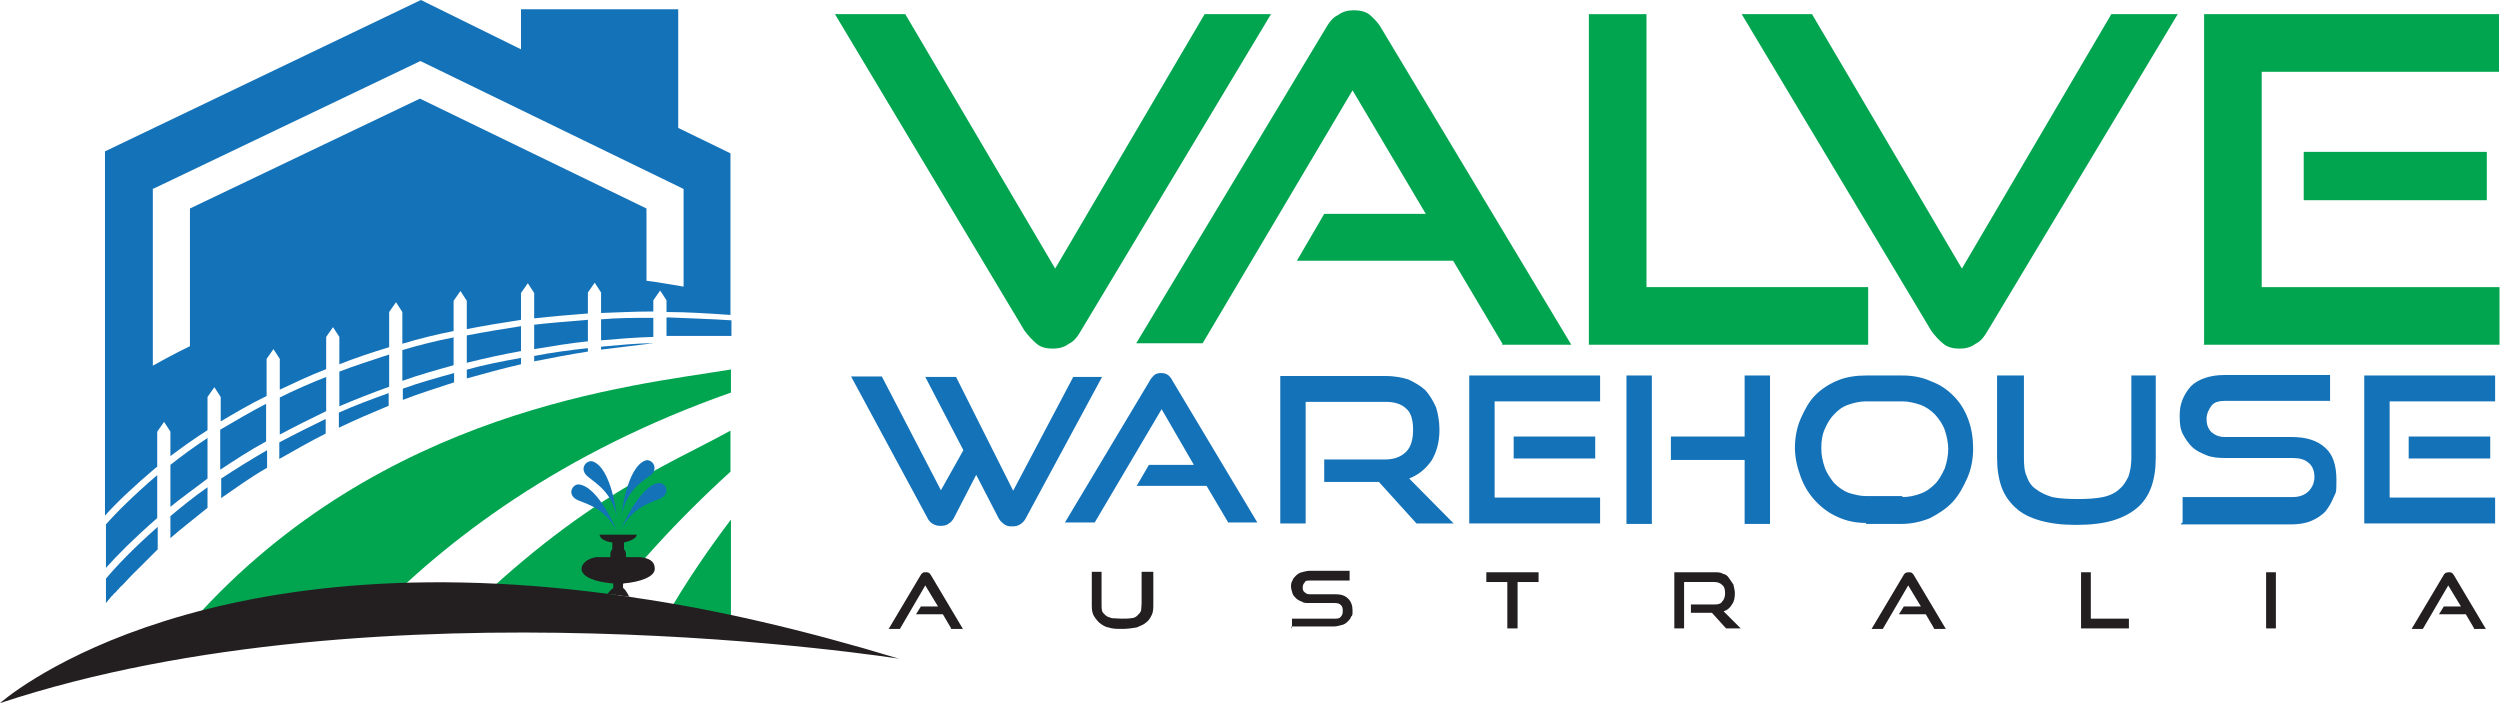 <?xml version="1.0" encoding="UTF-8"?>
<svg xmlns="http://www.w3.org/2000/svg" version="1.1" viewBox="0 0 512 144">
  <defs>
    <style>
      .cls-1 {
        fill: #231f20;
      }

      .cls-2 {
        fill: #01a550;
      }

      .cls-3 {
        fill: #1472b9;
      }
    </style>
  </defs>
  <!-- Generator: Adobe Illustrator 28.7.1, SVG Export Plug-In . SVG Version: 1.2.0 Build 142)  -->
  <g>
    <g id="Layer_1">
      <g id="VWA">
        <path class="cls-1" d="M194.8,128.7l-1.7-2.9h-5.5l1-1.6h3.5l-2.6-4.3-5.2,8.9h-2.3l6.6-11.1c0-.1.3-.3.4-.4s.3-.1.6-.1.4,0,.6.1c.1,0,.3.3.4.4l6.6,11.1h-2.5Z"/>
        <path class="cls-1" d="M234.2,117.1h2v6.5c0,.9,0,1.7-.3,2.3s-.6,1.2-1.2,1.6c-.4.4-1.2.7-1.9,1-.7.1-1.7.3-2.9.3s-2,0-2.9-.3c-.7-.1-1.4-.6-1.9-1-.4-.4-.9-1-1.2-1.6-.3-.7-.3-1.4-.3-2.3v-6.5h2v6.5c0,.6,0,1.2.1,1.4,0,.4.4.7.7,1s.7.4,1.3.6c.6,0,1.2.1,2,.1s1.4,0,2-.1c.6,0,1-.3,1.3-.6.3-.3.6-.6.7-1,0-.4.1-.9.1-1.4v-6.5h0Z"/>
        <path class="cls-1" d="M264.6,128.7v-2h8.7c.6,0,1,0,1.3-.4.3-.3.4-.6.4-1.2s-.1-.9-.4-1.2c-.3-.3-.7-.4-1.3-.4h-5.3c-.6,0-1,0-1.4-.3-.4-.1-.9-.4-1.2-.7s-.6-.6-.7-1c-.1-.4-.3-.9-.3-1.3s0-.9.3-1.3c.1-.4.4-.7.7-1s.7-.6,1.2-.7,1-.3,1.6-.3h8.2v2h-8.2c-.4,0-.9,0-1,.4-.3.3-.4.6-.4,1s0,.7.4,1c.3.3.6.4,1,.4h5.3c1.2,0,2,.3,2.6.9s.9,1.4.9,2.4,0,1-.3,1.3c-.1.4-.4.7-.7,1s-.7.6-1.2.7-1,.3-1.6.3h-8.7v.3Z"/>
        <path class="cls-1" d="M308.7,128.7v-9.5h-4.3v-2h10.7v2h-4.3v9.5h-2Z"/>
        <path class="cls-1" d="M353.5,128.7l-2.9-3.2h-4.3v-1.7h4.8c.7,0,1.3-.1,1.6-.6.4-.4.6-1,.6-1.7s-.1-1.3-.6-1.7c-.4-.4-.9-.6-1.6-.6h-6.2v9.5h-2v-11.5h8.2c.7,0,1.3,0,1.7.3.6.1,1,.4,1.3.9.3.4.6.9.9,1.3.1.6.3,1.2.3,1.7,0,1-.1,1.7-.6,2.4-.4.7-1,1.2-1.7,1.4l3.5,3.5h-2.9Z"/>
        <path class="cls-1" d="M396.1,128.7l-1.7-2.9h-5.5l1-1.6h3.5l-2.6-4.3-5.2,8.9h-2.3l6.6-11.1c0-.1.3-.3.4-.4.1,0,.3-.1.6-.1s.4,0,.6.1c.1,0,.3.3.4.4l6.6,11.1h-2.5,0Z"/>
        <path class="cls-1" d="M426.2,128.7v-11.5h2v9.5h7.8v2h-9.8Z"/>
        <path class="cls-1" d="M464.1,128.7v-11.5h2v11.5h-2Z"/>
        <path class="cls-1" d="M506.7,128.7l-1.7-2.9h-5.5l1-1.6h3.5l-2.6-4.3-5.2,8.9h-2.3l6.6-11.1c0-.1.3-.3.4-.4.1,0,.3-.1.6-.1s.4,0,.6.1c.1,0,.3.3.4.4l6.6,11.1h-2.5,0Z"/>
        <path class="cls-3" d="M200,97.1l-4.6,8.9c-.3.6-.7,1-1.2,1.3-.4.3-1,.4-1.6.4-1.2,0-2.2-.6-2.7-1.7l-15.6-28.9h6.3l12.1,23.3,4.6-8.2-7.8-15h6.3l11.7,23.3,12.3-23.3h5.9l-15.6,28.9c-.3.6-.7,1-1.2,1.3-.4.3-1,.4-1.6.4s-1,0-1.6-.4c-.4-.3-.9-.7-1.2-1.3l-4.6-8.9h-.1Z"/>
        <path class="cls-3" d="M251.6,107.1l-4.5-7.6h-14.3l2.5-4.3h9.2l-6.6-11.4-13.7,23.2h-6.1l17.3-28.9c.3-.6.7-1,1-1.3.4-.3.9-.4,1.4-.4s1,.1,1.4.4.7.7,1,1.3l17.3,28.9h-6.3.3Z"/>
        <path class="cls-3" d="M290,107.1l-7.6-8.4h-11.2v-4.6h12.5c1.9,0,3.3-.6,4.3-1.6,1-1,1.4-2.6,1.4-4.5s-.4-3.5-1.4-4.3c-1-1-2.5-1.4-4.2-1.4h-16.4v24.9h-5.2v-30.2h21.6c1.7,0,3.2.3,4.6.7,1.3.6,2.5,1.3,3.5,2.2.9,1,1.6,2.2,2.2,3.5.4,1.3.7,2.9.7,4.6,0,2.6-.6,4.6-1.6,6.3-1.2,1.7-2.6,2.9-4.6,3.7l9.1,9.2h-7.6Z"/>
        <path class="cls-3" d="M300.9,107.1v-30.2h26.8v5.3h-21.6v19.7h21.6v5.3h-26.8ZM310,93.9v-4.5h16.7v4.5h-16.7Z"/>
        <path class="cls-3" d="M333.1,107.3v-30.4h5.2v30.4h-5.2ZM357.3,107.3v-13.1h-15.1v-4.8h15.1v-12.5h5.2v30.4h-5.2Z"/>
        <path class="cls-3" d="M382.2,107.1c-2.2,0-4-.4-5.8-1.2s-3.3-1.9-4.6-3.3c-1.3-1.4-2.3-3-3-4.9s-1.2-3.9-1.2-6,.4-4.2,1.2-6,1.7-3.5,3-4.8c1.3-1.3,2.9-2.3,4.6-3s3.7-1,5.8-1h7.4c2.2,0,4.2.4,5.9,1.2,1.9.7,3.3,1.7,4.6,3s2.3,2.9,3,4.8,1,3.9,1,6-.4,4.2-1.2,6-1.7,3.5-3,4.9-2.9,2.4-4.6,3.3c-1.7.7-3.7,1.2-5.9,1.2h-7.4.1ZM389.6,101.8c1.4,0,2.6-.3,3.7-.7,1.2-.4,2.2-1.2,3-2s1.4-1.9,2-3.2c.4-1.2.7-2.6.7-3.9s-.3-2.7-.7-3.9-1.2-2.3-2-3.2c-.9-.9-1.9-1.6-3-2-1.2-.4-2.5-.7-3.7-.7h-7.4c-1.3,0-2.6.3-3.7.7-1.2.4-2.2,1.2-2.9,2-.9.9-1.4,1.9-1.9,3s-.7,2.4-.7,3.9.3,2.7.7,3.9c.4,1.2,1.2,2.3,1.9,3.2.9.9,1.9,1.6,2.9,2,1.2.4,2.5.7,3.7.7h7.4Z"/>
        <path class="cls-3" d="M436.3,76.9h5.2v16.8c0,2.3-.3,4.3-.9,6s-1.6,3.2-2.9,4.3-3,2-5,2.6-4.6.9-7.5.9-5.3-.3-7.4-.9-3.7-1.4-5-2.6-2.3-2.6-2.9-4.3-.9-3.7-.9-6v-16.8h5.5v16.8c0,1.6.1,2.9.6,3.9.4,1.2,1,2,1.9,2.6.9.7,2,1.2,3.3,1.6,1.4.3,3.2.4,5.2.4s3.7-.1,5.2-.4c1.4-.3,2.6-.9,3.3-1.6.9-.7,1.4-1.6,1.9-2.6.4-1.2.6-2.4.6-3.9v-16.8h-.1Z"/>
        <path class="cls-3" d="M447,107.1v-5.3h22.5c1.4,0,2.5-.4,3.3-1.2.7-.7,1.2-1.7,1.2-2.9s-.4-2.3-1.2-2.9c-.7-.7-1.9-1-3.3-1h-13.8c-1.4,0-2.7-.1-3.9-.6s-2.2-1-2.9-1.7c-.7-.7-1.4-1.7-1.9-2.7s-.6-2.2-.6-3.5.1-2.3.6-3.5c.4-1,1-1.9,1.7-2.7.7-.7,1.7-1.3,2.9-1.7s2.5-.6,4-.6h21.6v5.3h-21.6c-1.2,0-2.2.3-2.7,1s-1,1.6-1,2.7.3,2,1,2.7c.7.6,1.6,1,2.7,1h13.7c3,0,5.3.7,6.9,2.2,1.6,1.4,2.3,3.6,2.3,6.6s-.1,2.4-.6,3.6-1,2-1.7,2.9c-.7.7-1.7,1.4-2.9,1.9s-2.6.7-4.2.7h-22.5l.3-.4Z"/>
        <path class="cls-3" d="M484.2,107.1v-30.2h26.8v5.3h-21.6v19.7h21.6v5.3h-26.8ZM493.3,93.9v-4.5h16.7v4.5h-16.7Z"/>
        <path class="cls-2" d="M171,2.9h14.4l30.7,52.1L246.7,2.9h13.6l-38.9,64.8c-.7,1.2-1.4,2.2-2.5,2.7-.9.7-2,1-3.3,1s-2.5-.3-3.3-1-1.7-1.6-2.5-2.7L171,2.9Z"/>
        <path class="cls-2" d="M307.7,70.4l-10.1-17h-32l5.6-9.6h20.8l-15-25.3-30.7,51.8h-13.6L271.5,5.8c.7-1.2,1.4-2.2,2.5-2.7.9-.7,2-1,3.3-1s2.5.3,3.3,1,1.7,1.6,2.3,2.7l38.9,64.8h-14.3.1Z"/>
        <path class="cls-2" d="M325.4,70.4V2.9h11.8v55.9h45.4v11.8h-57.2Z"/>
        <path class="cls-2" d="M356.7,2.9h14.4l30.7,52.1,30.6-52.1h13.6l-38.9,64.8c-.7,1.2-1.4,2.2-2.5,2.7-.9.7-2,1-3.3,1s-2.5-.3-3.3-1c-.9-.7-1.7-1.6-2.5-2.7L356.7,2.9Z"/>
        <path class="cls-2" d="M451.4,70.4V2.9h60.4v11.8h-48.6v44.1h48.7v11.8h-60.6ZM471.8,41v-9.9h37.5v9.9h-37.5Z"/>
        <path class="cls-2" d="M149.7,75.6v4.8c-34.7,12.2-58.4,30.1-74.3,46.7h-35.9c38.8-43.3,90-48.1,110-51.4h.1ZM94,127h27.8c7.5-10.1,16.7-20.3,27.8-30.4v-8.4c-13.3,7.3-30.3,13.7-55.7,38.7ZM149.7,127v-20.6c-4,5.3-8.9,12.2-13.7,20.6h13.7Z"/>
        <path class="cls-3" d="M66.8,77.2c-3.3,1.3-6.5,2.7-9.5,4.2v7.6c3-1.6,6.2-3.2,9.5-4.8v-7.2h0Z"/>
        <path class="cls-3" d="M57.2,94c3-1.7,6.1-3.5,9.5-5.2v-3c-3.3,1.6-6.5,3.2-9.5,4.8v3.5Z"/>
        <path class="cls-3" d="M54.5,82.7c-3.3,1.7-6.5,3.6-9.4,5.3v8.2c2.9-1.9,5.9-3.9,9.4-5.8v-7.8h0Z"/>
        <path class="cls-3" d="M79.7,72.6c-3.6,1.2-7.1,2.3-10.2,3.5v7.1c3.3-1.4,6.6-2.7,10.2-4v-6.5h0Z"/>
        <path class="cls-3" d="M82.5,81.9c3.3-1.3,6.9-2.4,10.5-3.6v-1.9c-3.6,1-7.2,2-10.5,3.2v2.4h0Z"/>
        <path class="cls-3" d="M69.4,87.6c3.3-1.6,6.6-3,10.2-4.5v-2.6c-3.6,1.3-7.1,2.6-10.2,4v3h0Z"/>
        <path class="cls-3" d="M34.9,110.2c2.3-2,4.9-4,7.6-6.2v-4.2c-2.9,2-5.3,4-7.6,5.9v4.5h0Z"/>
        <path class="cls-3" d="M32.2,106.1v-8.8c-4.9,4.2-8.5,7.8-10.5,10.1v8.9c2.3-2.6,5.9-6.2,10.5-10.2Z"/>
        <path class="cls-3" d="M42.5,89.7c-2.9,1.9-5.3,3.7-7.6,5.5v8.6c2.3-1.9,4.9-3.7,7.6-5.8v-8.4Z"/>
        <path class="cls-3" d="M45.3,102c2.9-2,5.9-4.2,9.4-6.2v-3.6c-3.3,1.9-6.5,3.9-9.4,5.8,0,0,0,4,0,4Z"/>
        <path class="cls-3" d="M32.2,108c-4.9,4.3-8.5,8.1-10.5,10.5v5c.3-.4.6-.7,1-1.2,0-.1.3-.3.4-.4.1-.3.4-.4.7-.7.1-.3.4-.4.6-.7.1-.1.3-.4.6-.6,1-1,2-2.2,3.2-3.3l.3-.3c.4-.4.9-.9,1.3-1.3l.3-.3c.4-.4.9-.9,1.3-1.3.3-.3.6-.6.9-.9v-4.6h0Z"/>
        <path class="cls-3" d="M136.5,65.1v3.7h13.3v-3.2c-4.5-.3-8.9-.4-13.1-.6h-.1Z"/>
        <path class="cls-3" d="M133.8,65.1h-.6c-3.5,0-6.8,0-10.1.3v4.3c3.5-.3,7.1-.6,10.7-.7v-3.9h0Z"/>
        <path class="cls-3" d="M92.9,69.1c-3.6.7-7.2,1.6-10.5,2.6v6.3c3.3-1.2,6.9-2.2,10.5-3.2v-5.8Z"/>
        <path class="cls-3" d="M32.2,95.6v-7.2l1.4-2,1.3,2v5c2.3-1.7,4.9-3.6,7.6-5.3v-6.8l1.4-2,1.3,2v5c2.9-1.7,5.9-3.5,9.4-5.2v-7.6l1.4-2,1.3,2v6.3c3-1.4,6.1-2.9,9.5-4.2v-6.6l1.4-2,1.3,2v5.6c3.3-1.3,6.6-2.4,10.2-3.5v-7.2l1.4-2,1.3,2v6.5c3.3-1,6.9-1.9,10.5-2.6v-6.2l1.4-2,1.3,2v5.8c3.6-.7,7.2-1.3,11.1-1.9v-5.5l1.4-2,1.3,2v5.2c3.6-.4,7.2-.7,11-1v-4.3l1.4-2,1.3,2v4.2c3.3-.1,6.6-.3,10.1-.3h.6v-2.3l1.4-2,1.3,2v2.4c4.3,0,8.7.3,13.1.6V31.4l-10.7-5.2V1.9h-32.2v8.2L86.2,0,21.5,31v74.6c2.3-2.6,5.9-6,10.5-9.9h.1ZM31.3,38.7l54.8-26.2,53.9,26.2v20c-2.6-.4-5-.9-7.6-1.2v-14.8l-46.4-22.5-47.1,22.5v28.2c-2.7,1.3-5.3,2.7-7.6,4v-36.3h.1Z"/>
        <path class="cls-3" d="M123.1,71.6c3.5-.4,7.1-.9,10.7-1.3h0c-3.6,0-7.2.4-10.7.7v.6h0Z"/>
        <path class="cls-3" d="M106.7,66.8c-3.9.6-7.5,1.2-11.1,1.9v5.6c3.6-.9,7.2-1.7,11.1-2.4v-5.2h0Z"/>
        <path class="cls-3" d="M95.6,77.5c3.6-1,7.2-2,11.1-2.9v-1.3c-3.9.7-7.5,1.4-11.1,2.4v1.9h0Z"/>
        <path class="cls-3" d="M109.4,74c3.6-.7,7.2-1.4,11-2v-.7c-3.7.4-7.4.9-11,1.6v1.2h0Z"/>
        <path class="cls-3" d="M120.4,65.5c-3.7.3-7.5.6-11,1v5c3.6-.6,7.2-1.2,11-1.6v-4.5h0Z"/>
        <path class="cls-3" d="M126.3,105.7s-1-9.8-4.9-11.2c-1.3-.4-3,1.6-.9,3.2,2,1.6,4.8,3.3,5.8,8.1h0Z"/>
        <path class="cls-3" d="M135,102.2c2.5-1,1.4-3.3,0-3.3-4,.4-7.8,9.5-7.8,9.5,2.3-4.3,5.3-5.2,7.8-6.2Z"/>
        <path class="cls-3" d="M133.1,97.5c2-1.6.4-3.6-.9-3.2-3.9,1.4-4.9,11.2-4.9,11.2,1-4.8,3.7-6.5,5.8-8.1h0Z"/>
        <path class="cls-3" d="M118.5,102.5c2.5,1,5.5,1.9,7.8,6.2,0,0-3.7-9.1-7.8-9.5-1.4,0-2.5,2.3,0,3.3Z"/>
        <path class="cls-1" d="M128.9,122.3s-.6-1.4-1.3-1.9v-.9c3.6-.3,6.5-1.4,6.5-3s-1.2-2.2-3-2.4h-2.9v-.6c0-.4-.1-.7-.4-1v-1.4c1.4-.3,2.6-.9,2.6-1.6s0,0,0,0h-7.6c0,.7,1,1.4,2.6,1.6v1.4c-.3.3-.4.6-.4,1v.6h-2.9c-1.9.3-3,1.4-3,2.4,0,1.6,2.7,2.7,6.5,3v.9c-.4.3-1.2,1.2-1.2,1.2l5,.7h-.4Z"/>
        <path class="cls-1" d="M130.1,122.4c-1.9-.3-4.2-.6-5-.7C37.9,110,0,144,0,144c78.1-25.9,184.1-9.1,184.1-9.1-19.8-6-37.6-10.1-54.1-12.5Z"/>
      </g>
    </g>
  </g>
</svg>